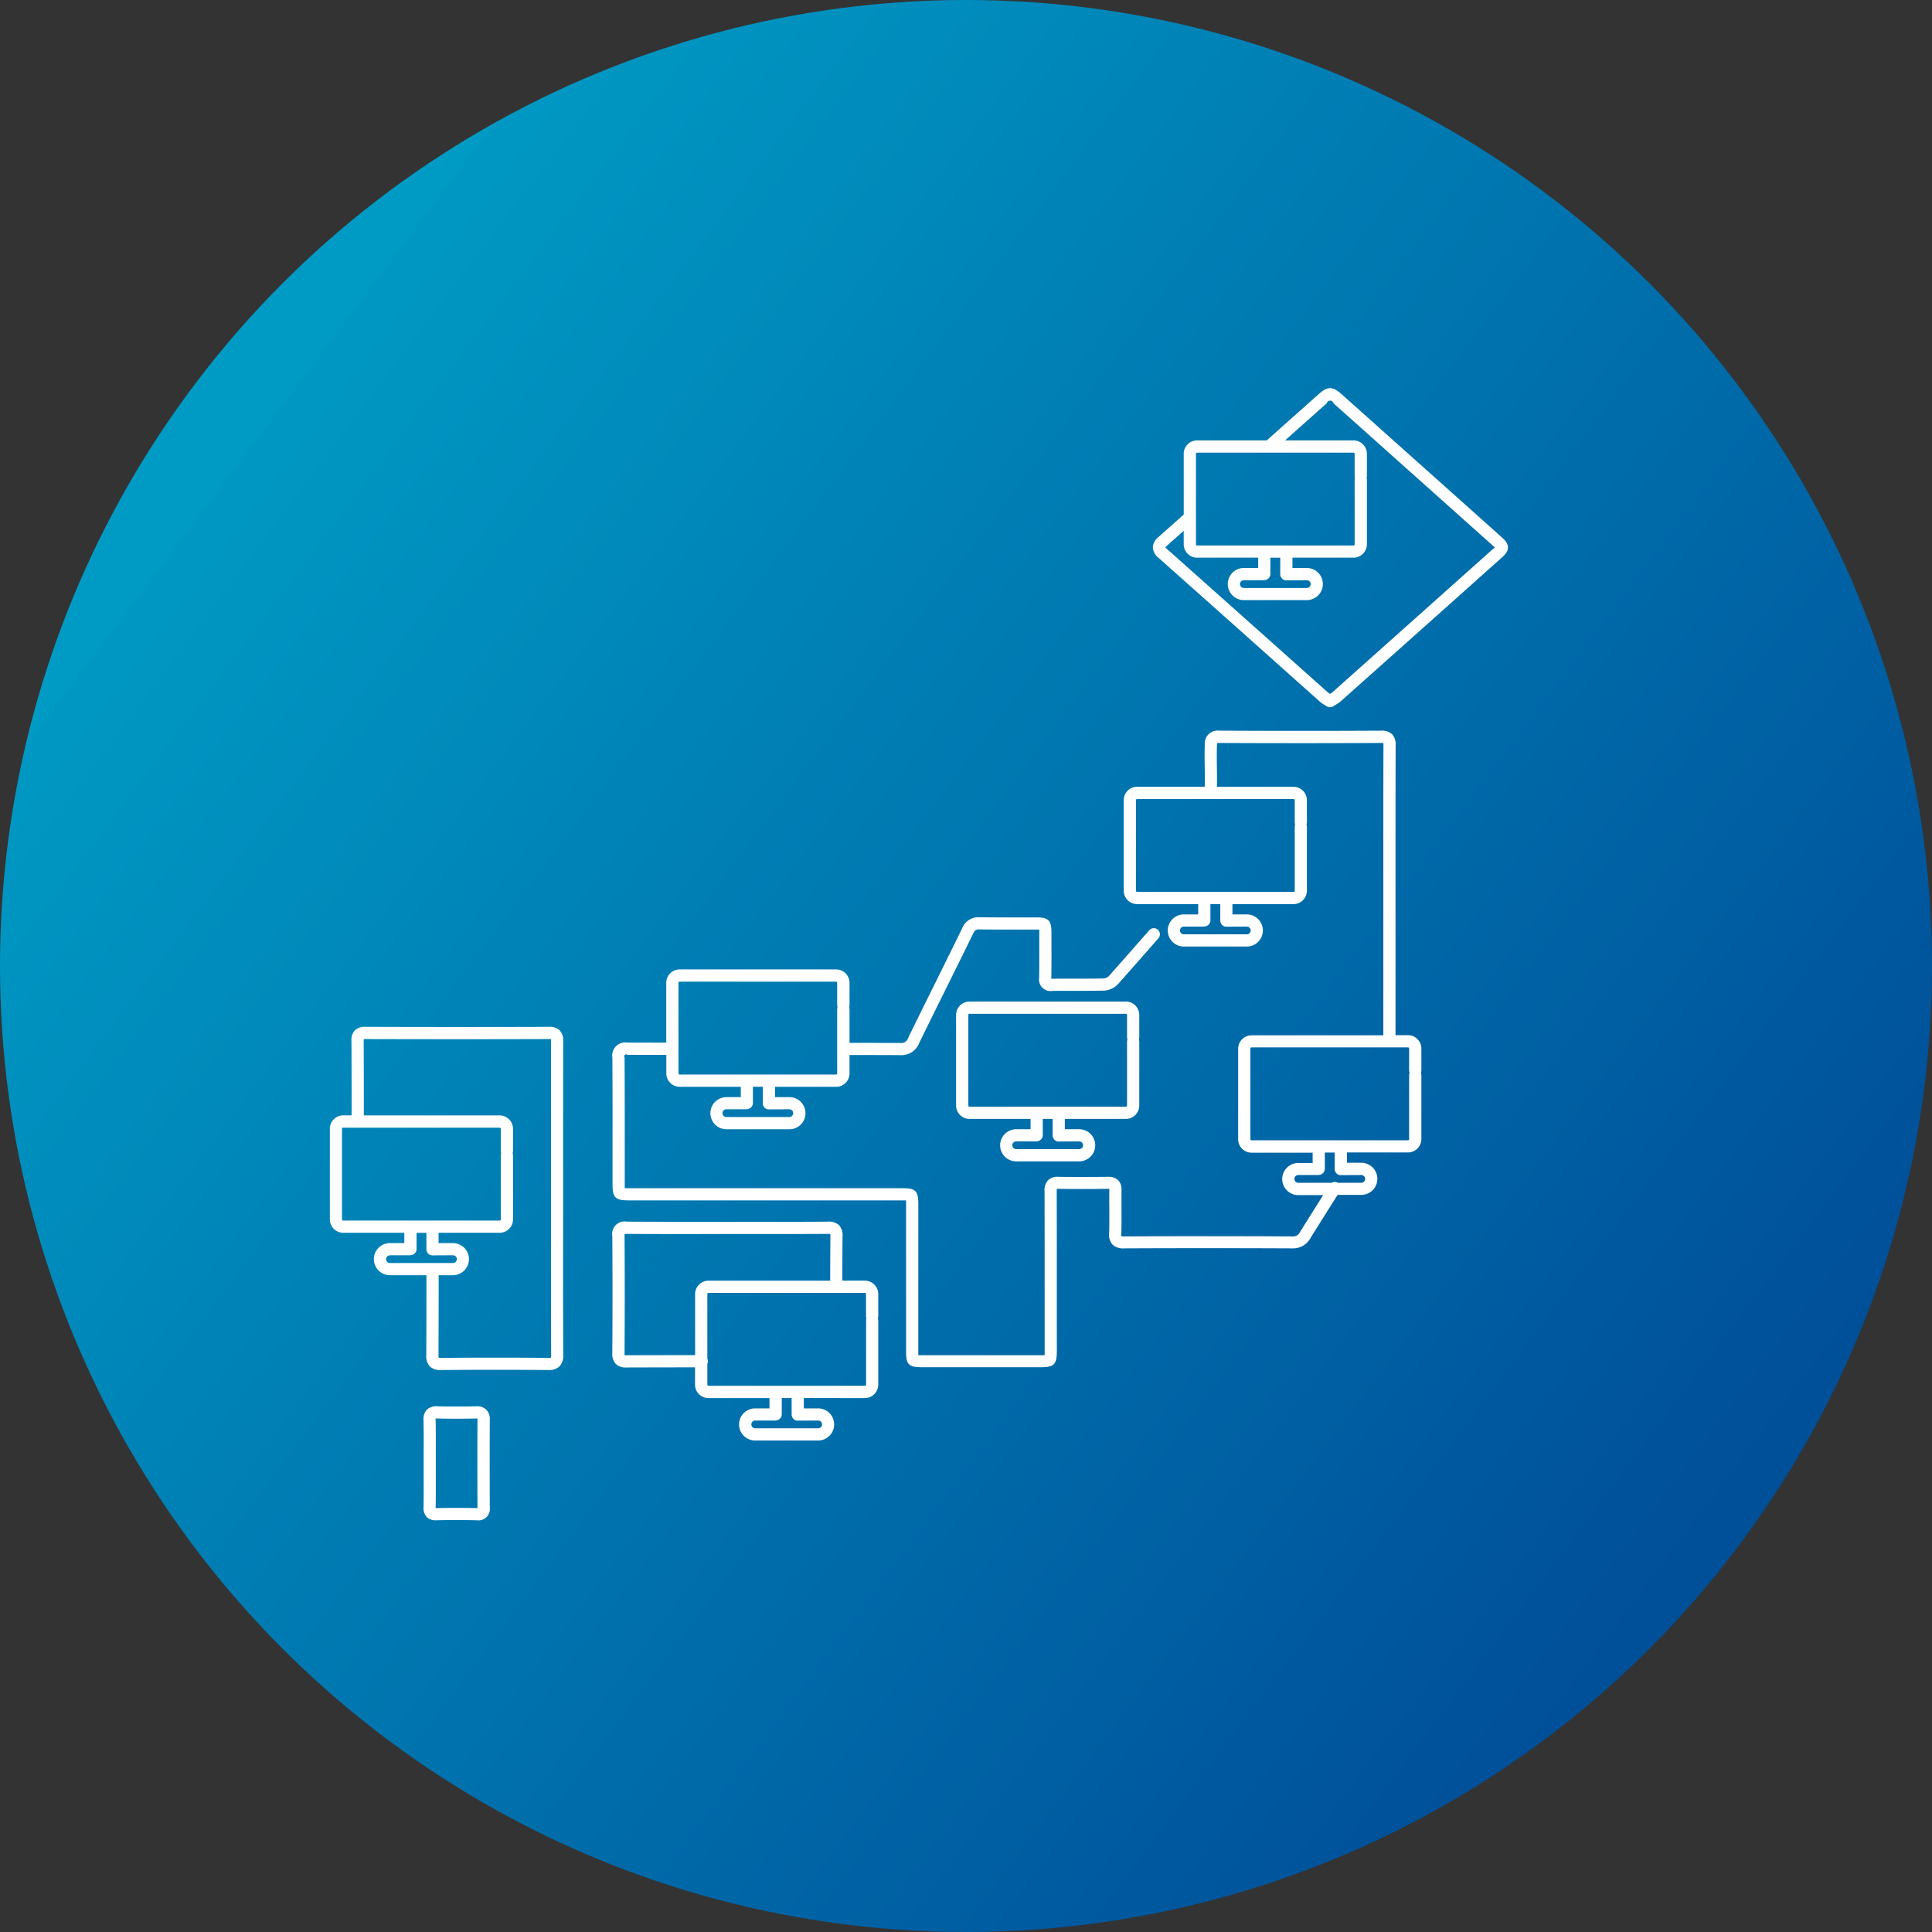 <svg xmlns="http://www.w3.org/2000/svg" xmlns:xlink="http://www.w3.org/1999/xlink" width="164" height="164" viewBox="0 0 164 164">
  <rect x="0" y="0" width="164" height="164" fill="#333333" stroke="none"/>
  <defs>
    <linearGradient id="linear-gradient" x1="0.897" y1="0.773" x2="0.15" y2="0.211" gradientUnits="objectBoundingBox">
      <stop offset="0" stop-color="#004f99"/>
      <stop offset="1" stop-color="#0098c3"/>
      <stop offset="1" stop-color="#009bc5"/>
    </linearGradient>
    <clipPath id="clip-path">
      <rect id="長方形_76" data-name="長方形 76" width="100" height="96.101" fill="#fff"/>
    </clipPath>
  </defs>
  <g id="グループ_858" data-name="グループ 858" transform="translate(-458 -1629)">
    <circle id="楕円形_1" data-name="楕円形 1" cx="82" cy="82" r="82" transform="translate(458 1629)" fill="url(#linear-gradient)"/>
    <g id="グループ_47" data-name="グループ 47" transform="translate(486 1661.95)">
      <g id="グループ_46" data-name="グループ 46" clip-path="url(#clip-path)">
        <path id="パス_90" data-name="パス 90" d="M166.1,145.345h-1.056c0-2.247,0-4.43,0-6.638v-6.483c0-3.76,0-7.649.01-11.473a1.28,1.28,0,0,0-.3-.956,1.261,1.261,0,0,0-.921-.3c-4.314.024-8.8.024-13.719,0H150.1a1.1,1.1,0,0,0-1.247,1.214c-.024.682-.015,1.3-.006,1.907.008.548.014,1.073,0,1.639h-5.735a1.14,1.14,0,0,0-1.139,1.139v7.685a1.14,1.14,0,0,0,1.139,1.139h5.183v.874h-1.219a1.363,1.363,0,0,0,0,2.727h5.344a1.363,1.363,0,0,0,0-2.727H151.2v-.874h5.182a1.14,1.14,0,0,0,1.139-1.139v-5.466a.521.521,0,0,1,0-.312V125.4a1.14,1.14,0,0,0-1.139-1.139h-6.5c.015-.582.008-1.126,0-1.654-.008-.589-.017-1.2.006-1.855a1.13,1.13,0,0,1,.021-.2,1.167,1.167,0,0,1,.2-.013c4.921.022,9.412.021,13.73,0a.893.893,0,0,1,.17.01,1.468,1.468,0,0,1,.011.209c-.012,3.825-.011,7.715-.01,11.476v6.483c0,2.208,0,4.391,0,6.638H152.826a1.14,1.14,0,0,0-1.139,1.139v7.685a1.14,1.14,0,0,0,1.139,1.139h5.183v.875H156.79a1.363,1.363,0,1,0,0,2.727h2.11q-.977,1.556-1.952,3.114a.655.655,0,0,1-.665.391h-.009c-4.745-.022-9.548-.023-14.276,0a1.956,1.956,0,0,1-.224-.014,1.127,1.127,0,0,1-.007-.2c.025-.707.021-1.422.017-2.113,0-.525-.006-1.068,0-1.6a1.1,1.1,0,0,0-.281-.842,1.169,1.169,0,0,0-.848-.289c-1.352.012-2.793.021-4.237,0a1.144,1.144,0,0,0-.867.286,1.236,1.236,0,0,0-.3.923c.011,3.589.009,7.239.009,10.769v2.831c0,.116,0,.24,0,.335-.1,0-.228,0-.349,0H124.827c-.1,0-.206,0-.292,0,0-.08,0-.176,0-.267V159.663c0-1.093-.233-1.33-1.314-1.33H99.959c-.118,0-.246,0-.343,0,0-.1,0-.223,0-.341q0-1.372,0-2.744c0-2.624,0-5.338-.014-8.007a.169.169,0,0,1,.245-.229l3.3.005v1.572a1.14,1.14,0,0,0,1.139,1.139h5.182v.875h-1.218a1.363,1.363,0,1,0,0,2.727h5.344a1.363,1.363,0,0,0,0-2.727h-1.219v-.875h5.182a1.14,1.14,0,0,0,1.139-1.139v-1.561q2.146,0,4.292.009h.008a1.61,1.61,0,0,0,1.613-1.022c.755-1.55,1.534-3.121,2.287-4.641s1.537-3.1,2.3-4.658c.146-.3.241-.355.55-.352,1.12.02,2.256.017,3.355.014.484,0,.967,0,1.452,0,.071,0,.168,0,.25,0,0,.087,0,.193,0,.275q0,.5,0,1.006c0,.922.007,1.875-.011,2.809a.976.976,0,0,0,1.116,1.118c.647-.01,1.308-.01,1.947-.008.8,0,1.618,0,2.429-.018a1.783,1.783,0,0,0,1.2-.545q1.721-1.942,3.432-3.894a.517.517,0,0,0-.778-.682q-1.708,1.95-3.428,3.889a.761.761,0,0,1-.454.2c-.8.02-1.613.018-2.4.017-.644,0-1.309,0-1.966.008-.025,0-.046,0-.064,0,0-.018,0-.038,0-.062.019-.946.015-1.906.011-2.834q0-.5,0-1c0-1.065-.242-1.311-1.286-1.312l-1.456,0c-1.093,0-2.224.007-3.333-.014a1.478,1.478,0,0,0-1.5.933c-.757,1.553-1.538,3.129-2.292,4.652s-1.533,3.094-2.29,4.647a.61.61,0,0,1-.681.44h-.007q-2.147-.006-4.295-.009V143.12a.522.522,0,0,1,0-.312V140.9a1.14,1.14,0,0,0-1.139-1.139H104.28a1.14,1.14,0,0,0-1.139,1.139v5.078l-3.294-.005a1.108,1.108,0,0,0-1.281,1.271c.018,2.665.016,5.377.014,8q0,1.373,0,2.745c0,1.147.232,1.379,1.381,1.379h23.26c.094,0,.2,0,.277,0,0,.086,0,.193,0,.293v12.569c0,1.072.236,1.3,1.328,1.3h10.081c1.154,0,1.387-.231,1.387-1.373v-2.831c0-3.531,0-7.181-.009-10.772a1.228,1.228,0,0,1,.009-.168.737.737,0,0,1,.108,0c1.457.025,2.906.016,4.264,0,.035,0,.063,0,.084,0,0,.019,0,.044,0,.075-.01.543-.007,1.092,0,1.624,0,.681.008,1.385-.016,2.071a1.267,1.267,0,0,0,.286.967,1.322,1.322,0,0,0,.983.317c4.725-.022,9.525-.021,14.267,0h.011a1.673,1.673,0,0,0,1.545-.878q1.144-1.833,2.3-3.661h2.013a1.363,1.363,0,0,0,0-2.727h-1.219v-.875H166.1a1.14,1.14,0,0,0,1.139-1.139V148.7a.523.523,0,0,1,0-.312v-1.907a1.14,1.14,0,0,0-1.139-1.139m-15.764-9.34a.518.518,0,0,0,.4.132l1.686-.009a.329.329,0,0,1,0,.658h-5.344a.329.329,0,0,1,0-.658h1.66a.494.494,0,0,0,.083-.007l.076-.012a.517.517,0,0,0,.435-.51v-1.38h.837v1.4a.517.517,0,0,0,.17.383m6.151-10.609V127.3a.521.521,0,0,1,0,.312v5.466a.1.1,0,0,1-.1.1H143.109a.1.1,0,0,1-.1-.1V125.4a.1.1,0,0,1,.1-.1h13.272a.1.1,0,0,1,.1.1M111.5,151.51a.515.515,0,0,0,.4.132l1.686-.009a.329.329,0,0,1,0,.658h-5.344a.329.329,0,1,1,0-.658h1.66a.525.525,0,0,0,.083-.007l.076-.012a.517.517,0,0,0,.434-.511v-1.38h.838v1.4a.516.516,0,0,0,.17.383M104.175,140.9a.1.1,0,0,1,.1-.1h13.272a.1.1,0,0,1,.1.1v1.907a.522.522,0,0,1,0,.312v5.466a.1.1,0,0,1-.1.1H104.28a.1.1,0,0,1-.1-.1Zm55.875,16.192a.517.517,0,0,0,.4.132l1.686-.009a.329.329,0,0,1,0,.658h-1.987a.516.516,0,0,0-.528,0H156.79a.329.329,0,1,1,0-.658h1.66a.541.541,0,0,0,.084-.007l.076-.013a.518.518,0,0,0,.433-.51v-1.379h.837v1.4a.516.516,0,0,0,.17.383M166.2,148.7v5.466a.1.1,0,0,1-.1.1H152.826a.1.1,0,0,1-.1-.1v-7.685a.1.1,0,0,1,.1-.1H166.1a.1.1,0,0,1,.1.1v1.907a.522.522,0,0,1,0,.312" transform="translate(-74.584 -90.421)" fill="#fff"/>
        <path id="パス_91" data-name="パス 91" d="M234.038,215.144a1.14,1.14,0,0,0-1.139-1.139H219.628a1.14,1.14,0,0,0-1.139,1.139v7.685a1.14,1.14,0,0,0,1.139,1.139h5.183v.875h-1.219a1.363,1.363,0,1,0,0,2.727h5.344a1.363,1.363,0,1,0,0-2.727h-1.218v-.875H232.9a1.14,1.14,0,0,0,1.139-1.139v-5.466a.521.521,0,0,1,0-.312Zm-7.186,10.609a.52.52,0,0,0,.4.132l1.685-.009a.329.329,0,1,1,0,.658h-5.344a.329.329,0,1,1,0-.658h1.66a.52.52,0,0,0,.083-.007l.076-.012a.518.518,0,0,0,.435-.511v-1.38h.837v1.4a.516.516,0,0,0,.17.383M233,217.363v5.466a.1.1,0,0,1-.1.1H219.628a.1.1,0,0,1-.1-.1v-7.685a.1.1,0,0,1,.1-.1H232.9a.1.1,0,0,1,.1.1v1.907a.521.521,0,0,1,0,.312" transform="translate(-165.33 -161.937)" fill="#fff"/>
        <path id="パス_92" data-name="パス 92" d="M120,295.812h-1.909q0-1.893.018-3.786a1.251,1.251,0,0,0-.3-.922,1.266,1.266,0,0,0-.965-.3c-2.119.016-4.274.013-6.359.011h-4.381c-2.07,0-4.211,0-6.316-.012a1.051,1.051,0,0,0-1.224,1.2c.022,3.1.022,6.359,0,9.951a1.238,1.238,0,0,0,.294.928,1.221,1.221,0,0,0,.89.3h.011q2.913-.009,5.826-.011v1.469a1.14,1.14,0,0,0,1.139,1.139h5.182v.875h-1.219a1.363,1.363,0,1,0,0,2.727h5.344a1.363,1.363,0,1,0,0-2.727H114.82v-.875H120a1.14,1.14,0,0,0,1.139-1.139v-5.466a.521.521,0,0,1,0-.312v-1.907A1.14,1.14,0,0,0,120,295.812m-20.24,6.332a.769.769,0,0,1-.149-.008,1.32,1.32,0,0,1-.008-.177c.021-3.6.02-6.856,0-9.964a1.134,1.134,0,0,1,.007-.146c.035,0,.091-.005.174-.007,2.109.016,4.252.015,6.325.012h4.379c2.087,0,4.244,0,6.368-.011a1.411,1.411,0,0,1,.212.01,1.09,1.09,0,0,1,.009.166c-.01,1.23-.017,2.5-.019,3.795H106.731a1.14,1.14,0,0,0-1.139,1.139v5.181q-2.915,0-5.83.011m14.193,5.417a.515.515,0,0,0,.4.132l1.685-.008a.329.329,0,1,1,0,.658h-5.344a.329.329,0,1,1,0-.658h1.66a.54.54,0,0,0,.084-.007l.076-.013a.517.517,0,0,0,.433-.51v-1.379h.837v1.4a.517.517,0,0,0,.17.383m6.151-8.391v5.466a.1.1,0,0,1-.1.1H106.731a.1.1,0,0,1-.1-.1v-1.773a.5.5,0,0,0,0-.429v-5.483a.1.1,0,0,1,.1-.1H120a.1.1,0,0,1,.1.1v1.907a.521.521,0,0,1,0,.312" transform="translate(-74.587 -220.052)" fill="#fff"/>
        <path id="パス_93" data-name="パス 93" d="M316.632,12.564Q309.892,6.541,303.148.52c-.773-.69-1.194-.693-1.96-.009L299.8,1.749Q298.612,2.8,297.428,3.86l-.587.525a.486.486,0,0,0-.043.047h-5.921a1.14,1.14,0,0,0-1.139,1.139v5.16l-.009.007q-1.06.944-2.122,1.886a1.239,1.239,0,0,0-.494.891,1.248,1.248,0,0,0,.5.9q4.463,3.966,8.916,7.944,2.38,2.124,4.762,4.247a2.694,2.694,0,0,0,.4.282c.056.035.115.07.176.111a.517.517,0,0,0,.567,0c.064-.042.126-.079.187-.115a2.7,2.7,0,0,0,.441-.3q6.8-6.055,13.582-12.119c.316-.282.615-.549.615-.943s-.289-.654-.624-.953m-25.86-6.993a.1.1,0,0,1,.1-.1h13.272a.1.1,0,0,1,.1.1V7.478a.514.514,0,0,0,.024.156.514.514,0,0,0-.024.156v5.466a.1.1,0,0,1-.1.1H290.876a.1.1,0,0,1-.1-.1ZM298.1,16.18a.514.514,0,0,0,.4.132l1.685-.009a.329.329,0,1,1,0,.658H294.84a.329.329,0,1,1,0-.658h1.66a.522.522,0,0,0,.083-.007l.076-.012a.517.517,0,0,0,.435-.511v-1.38h.837v1.4a.517.517,0,0,0,.17.383m17.851-2.492q-6.788,6.063-13.581,12.119a1.5,1.5,0,0,1-.217.149,1.385,1.385,0,0,1-.179-.126q-2.382-2.123-4.762-4.247-4.456-3.975-8.917-7.946a1.248,1.248,0,0,1-.122-.122,1.208,1.208,0,0,1,.118-.118l1.445-1.285v1.142a1.14,1.14,0,0,0,1.139,1.139h5.183v.875H294.84a1.363,1.363,0,1,0,0,2.727h5.344a1.363,1.363,0,1,0,0-2.727h-1.218v-.875h5.182a1.14,1.14,0,0,0,1.139-1.139V7.79a.515.515,0,0,0-.024-.156.515.515,0,0,0,.024-.156V5.571a1.14,1.14,0,0,0-1.139-1.139h-5.806q1.071-.956,2.144-1.91l1.391-1.239a.3.3,0,0,1,.583.009q6.743,6.02,13.484,12.044c.043.038.126.113.2.181-.067.065-.147.136-.187.172" transform="translate(-217.256 0)" fill="#fff"/>
        <path id="パス_94" data-name="パス 94" d="M19.8,240.615v-6.256c0-3.372,0-6.858.009-10.287a1.256,1.256,0,0,0-.3-.94,1.211,1.211,0,0,0-.892-.3c-4.884.017-9.988.018-15.6,0a1.23,1.23,0,0,0-.892.294,1.2,1.2,0,0,0-.291.883c.012,2.269.016,4.348.012,6.338H1.139A1.14,1.14,0,0,0,0,231.49v7.685a1.14,1.14,0,0,0,1.139,1.139H6.321v.875H5.1a1.363,1.363,0,1,0,0,2.727H8.2q0,3.4-.014,6.79a1.291,1.291,0,0,0,.307.959,1.305,1.305,0,0,0,.971.3c3.207-.028,6.163-.027,9.038,0h.038a1.308,1.308,0,0,0,.958-.311,1.344,1.344,0,0,0,.315-1c-.018-3.349-.016-6.754-.014-10.047m-18.77-1.44V231.49a.1.1,0,0,1,.1-.1H14.41a.1.1,0,0,1,.1.1V233.4a.522.522,0,0,1,0,.312v5.466a.1.1,0,0,1-.1.1H1.139a.1.1,0,0,1-.1-.1m3.739,3.377a.329.329,0,0,1,.329-.329h1.66a.516.516,0,0,0,.084-.007l.076-.013a.517.517,0,0,0,.433-.51v-1.379h.837v1.4a.518.518,0,0,0,.568.515l1.686-.009a.329.329,0,1,1,0,.658H5.1a.329.329,0,0,1-.329-.329m13.991,8.365a1.245,1.245,0,0,1-.248.017c-2.882-.029-5.844-.029-9.057,0a1.282,1.282,0,0,1-.221-.013,1.152,1.152,0,0,1-.014-.21q.015-3.4.014-6.795h1.208a1.363,1.363,0,1,0,0-2.727H9.228v-.875H14.41a1.14,1.14,0,0,0,1.139-1.139v-5.466a.522.522,0,0,1,0-.312V231.49a1.14,1.14,0,0,0-1.139-1.139H2.884c0-1.992,0-4.072-.012-6.344a1.043,1.043,0,0,1,.006-.13.813.813,0,0,1,.14-.007c5.617.016,10.723.016,15.609,0a.719.719,0,0,1,.143.008,1.333,1.333,0,0,1,.01.192c-.011,3.431-.01,6.918-.009,10.291v6.255c0,3.295,0,6.7.014,10.053a1.126,1.126,0,0,1-.018.25" transform="translate(0 -168.618)" fill="#fff"/>
        <path id="パス_95" data-name="パス 95" d="M38.005,355.486a1.179,1.179,0,0,0-.887-.283c-1.181.026-2.243.026-3.247,0a1.2,1.2,0,0,0-.912.285,1.172,1.172,0,0,0-.285.892c.023.852.018,1.724.014,2.566q0,.528,0,1.055t0,1.059c0,.882.006,1.795-.01,2.688a1.133,1.133,0,0,0,.274.864,1.067,1.067,0,0,0,.757.268h.07c1.027-.027,2.148-.028,3.429,0a.968.968,0,0,0,1.092-1.087c-.011-3-.01-5.293,0-7.448a1.127,1.127,0,0,0-.3-.855m-.742,8.307c0,.018,0,.035,0,.049h-.035c-1.3-.027-2.435-.026-3.478,0a.344.344,0,0,1-.039,0c0-.021,0-.047,0-.078.016-.905.013-1.823.01-2.711q0-.528,0-1.055t0-1.05c0-.851.009-1.73-.014-2.6a1.079,1.079,0,0,1,0-.113,1.269,1.269,0,0,1,.133,0c1.021.028,2.1.029,3.3,0a.955.955,0,0,1,.121,0,.847.847,0,0,1,0,.094c-.012,2.158-.013,4.458,0,7.458" transform="translate(-24.724 -268.778)" fill="#fff"/>
      </g>
    </g>
  </g>
</svg>
